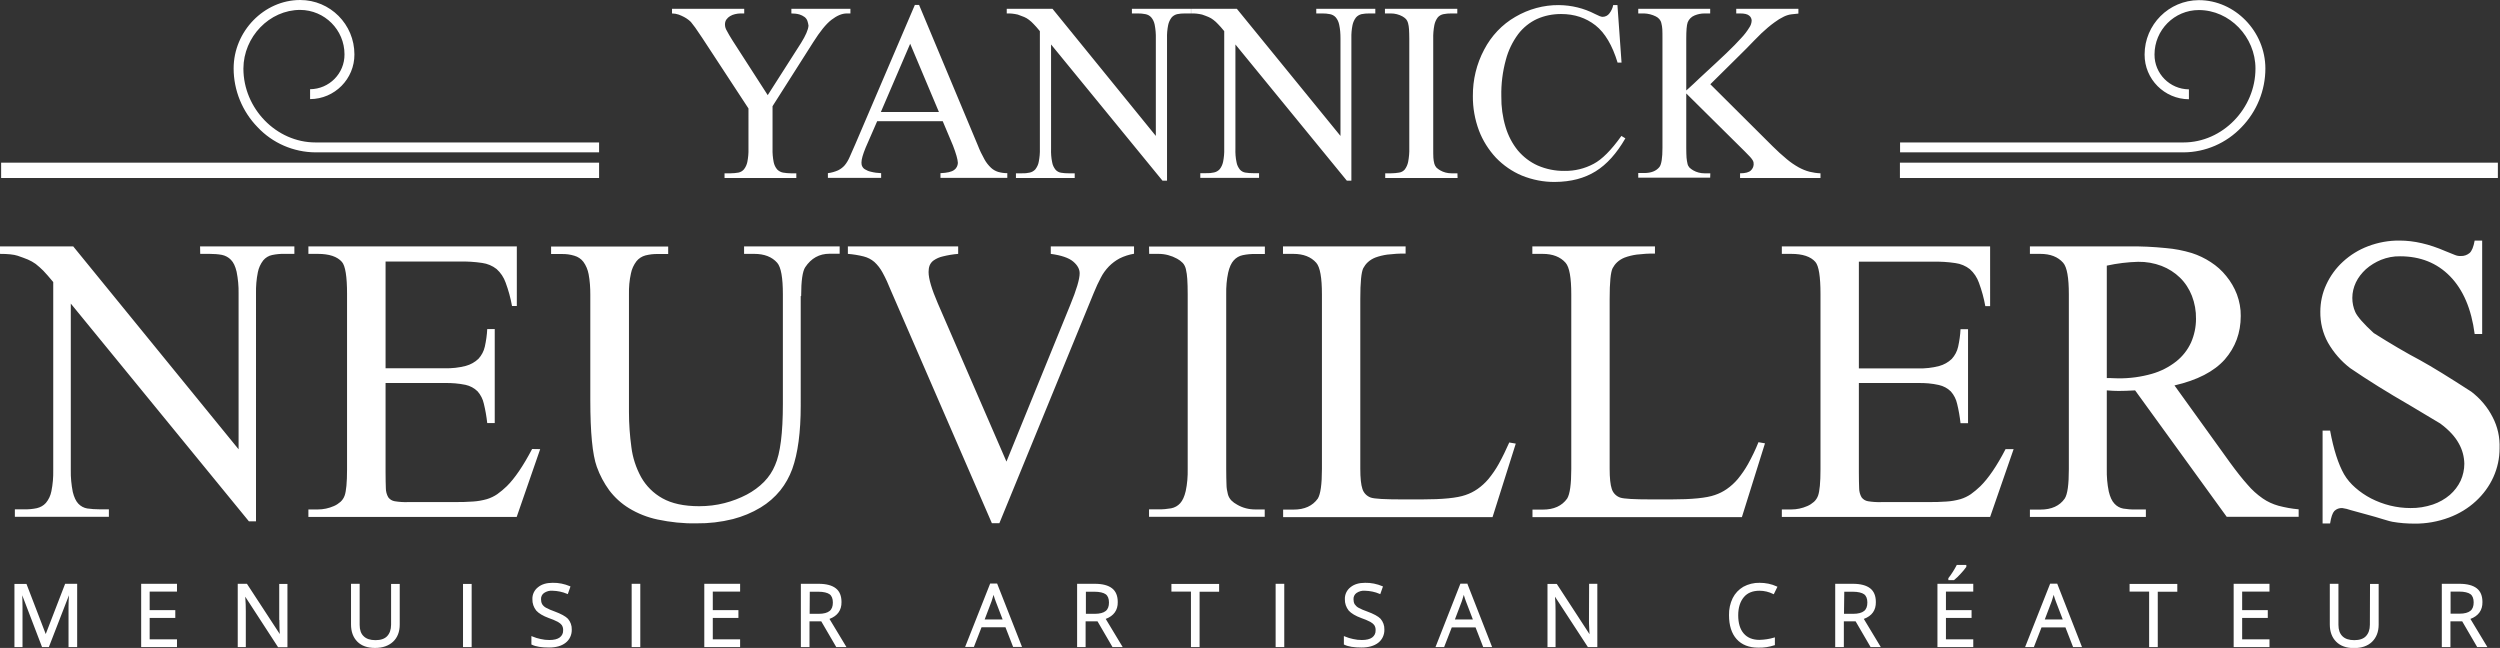 <?xml version="1.0" encoding="utf-8"?>
<!-- Generator: Adobe Illustrator 24.2.1, SVG Export Plug-In . SVG Version: 6.00 Build 0)  -->
<svg version="1.1" id="Calque_1" xmlns="http://www.w3.org/2000/svg" xmlns:xlink="http://www.w3.org/1999/xlink" x="0px" y="0px"
	 viewBox="0 0 1765.6 457.6" style="enable-background:new 0 0 1765.6 457.6;" xml:space="preserve">
<rect x="0" y="0" width="1765.6" height="457.6" fill="#333333" stroke="none"/>
<style type="text/css">
	.st0{fill:#FFFFFF;}
</style>
<path class="st0" d="M479.3,10.3c-1.5-0.5-3.1-0.8-4.7-0.8V6.2h51v3.3h-2.6c-1.3,0-2.6,0.2-3.9,0.5c-1.2,0.3-2.4,0.7-3.5,1.4
	c-1,0.6-1.9,1.4-2.6,2.4c-0.7,1-1,2.2-1,3.5c0,1.6,0.5,3.1,1.3,4.4c1,1.9,2.3,4.2,4.1,7l24.8,38.5l23.5-36.8
	c3.3-5.3,5.1-9.4,5.3-12.3c-0.2-1.2-0.4-2.3-0.8-3.4c-0.4-1.1-1.1-2-2-2.7c-1.1-0.8-2.3-1.4-3.6-1.8c-1.8-0.5-3.7-0.7-5.7-0.7V6.2
	h41.7v3.3H598c-3.3,0-6.9,1.5-10.8,4.5c-3.9,3-8.1,8.3-12.8,15.7l-28.8,45.3v30c-0.1,3.2,0.2,6.4,0.8,9.5c0.4,1.9,1.2,3.7,2.5,5.2
	c1.1,1.1,2.5,1.9,4.1,2.2c1.8,0.3,3.7,0.5,5.6,0.5h3.8v3.3h-50.7v-3.3h4.3c1.9,0,3.7-0.2,5.5-0.5c1.5-0.3,2.9-1.1,3.9-2.3
	c1.2-1.5,2-3.3,2.4-5.2c0.6-3.1,0.9-6.2,0.8-9.3V76.6l-32.7-49.9c-2-3-3.6-5.4-4.9-7.2c-1.3-1.8-2.3-3.1-3-3.9
	c-0.3-0.3-0.9-0.9-1.8-1.6c-1-0.8-2-1.4-3.1-2C482,11.4,480.6,10.8,479.3,10.3z M600.1,110.8c1.1-2.4,2.4-5.5,4-9.1l42-98.2h3
	l41.5,99.2c1.3,3.4,2.9,6.7,4.7,9.9c1.2,2.2,2.8,4.2,4.6,5.9c1.4,1.3,3.1,2.3,5,2.9c2.1,0.6,4.3,0.9,6.5,0.9v3.3h-47.2v-3.3
	c4.7-0.2,7.9-0.9,9.7-2.3c1.6-1.1,2.5-3,2.6-4.9c-0.1-2.5-1.3-6.7-3.5-12.4l-7.2-17.1h-46.3l-8.2,18.8c-1.9,4.7-2.9,8.1-2.9,10.4
	c0,0.9,0.1,1.8,0.5,2.6c0.4,0.9,1.1,1.7,2,2.2c1.3,0.8,2.7,1.4,4.2,1.7c2.3,0.6,4.7,0.9,7.2,1v3.3h-37.6v-3.3c2.5-0.3,4.9-1,7.2-2
	c1.8-0.9,3.4-2.1,4.7-3.6C598,115,599.2,112.9,600.1,110.8z M622.1,79.1h41l-20.3-48.2L622.1,79.1z M723.3,12c1.2,0.5,2.4,1.2,3.4,2
	c1.2,0.9,2.3,1.9,3.3,3c1.2,1.2,2.7,2.9,4.4,5v83c0.1,3.1-0.2,6.3-0.8,9.3c-0.3,1.9-1.2,3.7-2.4,5.3c-1.1,1.2-2.5,2-4,2.3
	c-1.8,0.4-3.7,0.6-5.5,0.5h-4.2v3.3H759v-3.3h-4.2c-1.8,0-3.6-0.1-5.4-0.4c-1.5-0.2-2.9-1-3.9-2.1c-1.2-1.5-2.1-3.3-2.4-5.2
	c-0.7-3.2-0.9-6.4-0.8-9.7V31.4l78.7,96.2h3.2V27c-0.1-3.1,0.2-6.3,0.8-9.3c0.4-1.9,1.2-3.7,2.4-5.3c1-1.2,2.4-2,3.9-2.4
	c1.8-0.4,3.7-0.5,5.5-0.5h4.3V6.2h-41.7v3.3h4.2c1.8,0,3.6,0.1,5.4,0.5c1.5,0.3,2.9,1,4,2.2c1.3,1.5,2.1,3.3,2.5,5.3
	c0.6,3.2,0.9,6.4,0.8,9.6v68.9L743.3,6.2h-32.3v3.3c2.6-0.1,5.2,0.2,7.8,0.8C720.5,10.9,722.1,11.5,723.3,12L723.3,12z M853.5,12
	c1.2,0.5,2.4,1.2,3.4,2c1.2,0.9,2.3,1.9,3.3,3c1.2,1.2,2.7,2.9,4.4,5v83c0.1,3.1-0.2,6.3-0.8,9.3c-0.4,1.9-1.2,3.7-2.4,5.2
	c-1.1,1.2-2.5,2-4,2.3c-1.8,0.4-3.7,0.6-5.5,0.5h-4.2v3.3h41.5v-3.3H885c-1.8,0-3.6-0.1-5.4-0.4c-1.5-0.2-2.9-1-3.9-2.1
	c-1.2-1.5-2.1-3.3-2.4-5.2c-0.7-3.2-0.9-6.4-0.8-9.7V31.4l78.7,96.2h3.2V27c-0.1-3.1,0.2-6.3,0.8-9.3c0.4-1.9,1.2-3.7,2.4-5.3
	c1-1.2,2.4-2,3.9-2.4c1.8-0.4,3.7-0.5,5.5-0.5h4.3V6.2h-41.7v3.3h4.3c1.8,0,3.6,0.1,5.4,0.5c1.5,0.3,2.9,1,4,2.2
	c1.3,1.5,2.1,3.3,2.5,5.3c0.7,3.2,0.9,6.4,0.9,9.6v68.9L873.5,6.2h-32.3v3.3c2.6-0.1,5.2,0.2,7.8,0.8
	C850.8,10.9,852.3,11.5,853.5,12L853.5,12z M1029.3,122.4h-4.2c-2.8,0-5.6-0.7-8-2.1c-0.9-0.5-1.8-1.2-2.6-1.9
	c-0.7-0.8-1.2-1.7-1.5-2.7c-0.4-1.4-0.6-2.9-0.7-4.3c-0.1-1.7-0.1-4-0.1-6.8V27.4c-0.1-3.2,0.2-6.5,0.8-9.7c0.4-2,1.2-3.8,2.4-5.4
	c1-1.2,2.5-2,4-2.3c1.8-0.4,3.7-0.5,5.6-0.5h4.2V6.2h-51.1v3.3h4.2c2.8,0,5.7,0.7,8.2,2.1c0.9,0.5,1.8,1.2,2.5,1.9
	c0.7,0.8,1.1,1.7,1.4,2.7c0.4,1.4,0.6,2.9,0.7,4.4c0.1,1.8,0.2,4.1,0.2,6.8v77.1c0.1,3.3-0.2,6.6-0.8,9.8c-0.4,2-1.2,3.8-2.4,5.4
	c-1,1.2-2.5,2-4,2.2c-1.8,0.3-3.7,0.5-5.6,0.5h-4.2v3.3h51.1L1029.3,122.4z M1126.9,121c7.9-4.9,14.9-12.7,21-23.3l-2.8-1.7
	c-7.2,10.1-13.7,16.6-19.6,19.7c-6.3,3.4-13.4,5.1-20.5,5c-6.5,0.1-13-1.2-19-3.8c-5.4-2.4-10.2-6.1-14-10.6
	c-4-4.9-6.9-10.6-8.7-16.6c-2.1-7-3.1-14.3-3-21.7c-0.2-8.7,0.9-17.4,3.2-25.8c1.7-6.5,4.7-12.7,8.7-18.1c3.5-4.6,8.1-8.3,13.3-10.7
	c5.4-2.4,11.1-3.5,17-3.5c9.5,0,17.5,2.7,24.3,8c6.7,5.3,11.9,14.1,15.6,26.3h2.8l-2.9-40.6h-3c-0.4,2.2-1.4,4.2-2.7,5.9
	c-1.1,1.5-2.9,2.4-4.8,2.4c-1,0-2.8-0.7-5.3-2c-7.9-4.1-16.6-6.2-25.5-6.3c-10.8-0.1-21.4,2.8-30.8,8.3c-9.4,5.4-17,13.5-22,23.1
	c-5.4,10.1-8.1,21.4-8,32.8c-0.1,8.3,1.4,16.6,4.3,24.4c2.7,7.1,6.8,13.6,12,19.2c5.2,5.4,11.4,9.7,18.3,12.6
	c7.4,3,15.4,4.6,23.4,4.5C1109.5,128.4,1119,125.9,1126.9,121z M1207.9,122.4h-4.1c-2.8,0-5.6-0.7-8-2.1c-0.9-0.5-1.8-1.2-2.6-1.9
	c-0.7-0.8-1.2-1.7-1.4-2.7c-0.3-1.4-0.6-2.9-0.7-4.3c-0.1-1.7-0.2-4-0.2-6.8V66l41.3,40.9c1.5,1.5,2.7,2.7,3.6,3.7
	c0.7,0.7,1.3,1.5,1.9,2.4c0.3,0.5,0.6,1.1,0.7,1.6c0.1,0.5,0.1,1.1,0.1,1.6c-0.1,1.6-0.8,3.1-2,4.2c-1.3,1.3-3.9,2-7.6,2v3.3h56.8
	v-3.3c-2.6-0.1-5.2-0.5-7.7-1.1c-2.7-0.7-5.3-1.8-7.7-3.1c-3-1.7-5.8-3.6-8.4-5.8c-3.5-2.9-6.8-5.9-10-9.1l-44-43.8l18.3-18.1
	c5.4-5.3,9.6-9.5,12.5-12.6c2.9-3,4.7-4.8,5.4-5.4c2.9-2.7,5.9-5.3,9.1-7.6c2.1-1.6,4.4-3,6.7-4.1c1.7-0.8,3.5-1.4,5.4-1.6
	c1.6-0.2,3.2-0.4,4.8-0.5V6.2h-43.9v3.3h2.8c3,0,5.1,0.5,6.3,1.5c1.1,0.8,1.8,2.2,1.8,3.6c-0.1,1.8-0.7,3.5-1.7,4.9
	c-1.6,2.6-3.5,5.1-5.7,7.4c-2.6,2.9-6.1,6.5-10.5,10.7c-4.4,4.2-9.8,9.2-16.2,15.1c-0.5,0.4-1.4,1.3-2.7,2.5s-2.6,2.4-3.9,3.7
	l-3.7,3.4l-1.8,1.6V27.4c0-5.8,0.3-9.6,1-11.6c0.9-2.3,2.7-4,4.9-4.9c2.2-0.9,4.5-1.4,6.9-1.4h4.1V6.2H1157v3.3h4.2
	c2.8,0.1,5.6,0.8,8.2,2.1c1,0.5,1.8,1.1,2.5,1.9c0.7,0.8,1.2,1.8,1.4,2.8c0.4,1.4,0.6,2.9,0.7,4.4c0.1,1.8,0.1,4,0.1,6.6v77.1
	c0,7.1-0.7,11.6-2.1,13.5c-2.3,2.9-5.9,4.3-10.8,4.3h-4.2v3.3h50.8L1207.9,122.4z M141.4,179.3h6.7c2.9,0,5.8,0.2,8.6,0.7
	c2.4,0.5,4.7,1.7,6.4,3.5c1.8,1.8,3.1,4.6,4,8.4c1,5,1.5,10.2,1.4,15.3v110.1L51.7,174H0v5.3c5.5,0,9.6,0.4,12.4,1.3
	c2.9,1,5.4,1.9,7.3,2.7c1.9,0.8,3.8,1.9,5.5,3.1c1.9,1.5,3.7,3.1,5.4,4.8c1.9,2,4.2,4.6,7,8V332c0.1,5-0.3,10-1.3,14.9
	c-0.6,3.1-1.9,5.9-3.9,8.3c-1.7,1.9-3.9,3.1-6.4,3.7c-2.9,0.6-5.9,0.9-8.8,0.8h-6.7v5.3h66.4v-5.3h-6.7c-2.9,0-5.8-0.2-8.6-0.6
	c-2.4-0.4-4.6-1.6-6.3-3.4c-1.7-1.8-3-4.6-3.9-8.3c-1-5.1-1.5-10.3-1.4-15.4V214.4l125.8,153.8h5V207.2c-0.1-5,0.3-10,1.3-14.9
	c0.6-3.1,1.9-5.9,3.8-8.4c1.6-1.9,3.8-3.3,6.3-3.8c2.9-0.6,5.9-0.9,8.8-0.8h6.9v-5.3h-66.6L141.4,179.3z M375.8,317.1
	c-6.3,12-12.3,20.8-17.9,26.3c-2.1,2-4.3,3.9-6.7,5.6c-2.2,1.5-4.7,2.7-7.3,3.5c-3.2,0.9-6.5,1.5-9.8,1.7c-3.8,0.3-8.4,0.4-13.9,0.4
	H288c-3.1,0.1-6.2-0.1-9.2-0.6c-1.9-0.3-3.5-1.3-4.6-2.8c-1.1-1.9-1.7-4.2-1.7-6.4c-0.1-2.8-0.2-6.6-0.2-11.3v-63h41.8
	c4.9-0.1,9.9,0.3,14.7,1.3c3.2,0.7,6.2,2.3,8.5,4.6c2.2,2.5,3.7,5.5,4.4,8.7c1.1,4.5,1.9,9.1,2.4,13.7h5.3v-66.4h-5.3
	c-0.2,4.2-0.8,8.3-1.7,12.4c-0.7,3.2-2.3,6.2-4.5,8.6c-2.5,2.4-5.6,4.1-8.9,5c-4.9,1.3-9.9,1.8-14.9,1.7h-41.8v-75.4h52.3
	c5.3-0.1,10.6,0.2,15.9,1c3.7,0.5,7.3,2,10.2,4.3c2.9,2.6,5.1,5.9,6.4,9.6c2,5.4,3.5,10.9,4.5,16.5h3.4V174H217.8v5.3h6.7
	c8,0,13.7,1.9,17,5.7c2.4,2.8,3.6,10.3,3.6,22.5v124c0,9.3-0.6,15.4-1.7,18.5c-0.6,1.7-1.6,3.2-2.9,4.4c-1.4,1.2-3,2.3-4.7,3
	c-1.8,0.8-3.7,1.4-5.6,1.8c-1.9,0.4-3.8,0.6-5.7,0.6h-6.7v5.3h147.1l16.6-47.9L375.8,317.1z M565.8,209.1c0-10.8,1-17.6,2.9-20.4
	c4.2-6.3,9.9-9.5,17.2-9.5h7.1V174h-67.5v5.3h7.2c7.1,0,12.5,2.1,16.2,6.3c2.7,3.1,4,10.5,4,22.3v77.3c0,20.6-1.8,35-5.5,43.3
	c-1.8,4.4-4.4,8.3-7.7,11.7c-3.6,3.7-7.8,6.7-12.3,9.1c-5,2.6-10.2,4.6-15.7,6c-5.8,1.5-11.8,2.2-17.9,2.2c-10.8,0-19.4-1.9-26-5.6
	c-6.3-3.5-11.5-8.7-15-14.9c-3.6-6.6-6-13.8-6.9-21.3c-1.1-8.1-1.7-16.4-1.7-24.6v-83.2c-0.1-5,0.3-9.9,1.4-14.8
	c0.6-3.1,2-6.1,3.9-8.6c1.6-2,3.8-3.4,6.3-4.1c2.9-0.7,5.8-1.1,8.8-1h7.3v-5.3h-82.7v5.3h7.3c3.1-0.1,6.2,0.3,9.1,1.2
	c2.5,0.7,4.8,2.2,6.4,4.3c1.9,2.6,3.1,5.6,3.7,8.7c0.9,4.7,1.2,9.6,1.2,14.4v74.6c0,22.8,1.5,38.5,4.6,47.1
	c2.1,5.9,5.1,11.5,8.8,16.6c3.8,5,8.5,9.3,13.9,12.6c6.2,3.8,13.1,6.5,20.2,8c9,1.9,18.3,2.9,27.5,2.7c8.7,0.1,17.3-0.9,25.7-3
	c6.9-1.8,13.5-4.5,19.6-8.2c5.3-3.2,10-7.3,13.9-12.1c3.6-4.5,6.4-9.6,8.4-15c4-11.1,6-26.1,6-44.8V209.1z M742.1,179.3
	c7.4,1,12.7,2.8,15.8,5.4s4.6,5.4,4.6,8.3c0,4.1-2.2,11.6-6.7,22.5l-45,110.5l-48.5-111.8c-4.3-10-6.5-17.3-6.5-22.1
	c0-1.5,0.2-3.1,0.7-4.5c0.6-1.5,1.6-2.8,2.9-3.7c1.9-1.3,4.1-2.3,6.4-2.8c3.6-0.9,7.2-1.5,10.9-1.8V174h-77.9v5.3
	c3.8,0.3,7.5,0.9,11.1,1.8c2.8,0.7,5.4,2,7.6,3.9c2.3,2.1,4.3,4.7,5.8,7.5c2.2,4,4.1,8.2,5.8,12.5l71.4,164.5h5.3L772.4,207
	c1.7-4.1,3.3-7.7,5-10.8c1.5-3,3.5-5.7,5.8-8.1c2.2-2.2,4.7-4.1,7.5-5.6c3.2-1.6,6.7-2.7,10.2-3.3V174h-58.8L742.1,179.3z
	 M811.6,179.3h6.7c4.5,0,9,1.2,13,3.4c1.5,0.8,2.8,1.8,4,3c1.1,1.2,1.8,2.7,2.2,4.3c0.5,2.3,0.9,4.6,1,7c0.2,2.9,0.3,6.5,0.3,10.8
	v123.4c0.1,5.3-0.3,10.5-1.4,15.6c-0.9,3.9-2.2,6.7-3.9,8.6c-1.7,1.9-3.9,3.1-6.4,3.6c-2.9,0.5-5.9,0.8-8.9,0.7h-6.7v5.3h81.7v-5.2
	h-6.7c-4.5,0-8.9-1.1-12.8-3.4c-1.5-0.8-2.9-1.8-4.1-3c-1.1-1.2-2-2.7-2.4-4.3c-0.6-2.3-1-4.6-1-6.9c-0.1-2.8-0.2-6.4-0.2-10.9
	V207.9c-0.1-5.2,0.3-10.4,1.4-15.4c0.9-3.9,2.2-6.7,3.9-8.6c1.7-1.9,3.9-3.2,6.4-3.7c2.9-0.6,5.9-0.9,8.9-0.8h6.7v-5.3h-81.8
	L811.6,179.3z M1058.5,327.6c-2.1,3.8-4.6,7.4-7.3,10.7c-2.3,2.7-4.9,5.1-7.8,7.1c-2.6,1.8-5.4,3.2-8.4,4.2
	c-5.9,2.1-16.2,3.1-30.9,3.1h-13.9c-12.2,0-19.5-0.4-22.1-1.3c-2.8-1-5-3.2-5.9-6.1c-1-2.9-1.5-7.7-1.5-14.3v-120
	c0-11.6,0.7-18.8,2.1-21.6c0.8-1.5,1.9-3,3.2-4.2c1.5-1.4,3.3-2.5,5.3-3.3c2.7-1,5.6-1.7,8.5-2.1c4.3-0.5,8.6-0.8,12.9-0.7V174
	h-86.6v5.3h7.3c7.1,0,12.5,2.1,16.2,6.3c2.7,3.1,4,10.5,4,22.3v123.4c0,10.8-1,17.7-2.9,20.8c-3.7,5.2-9.4,7.8-17.2,7.8h-7.3v5.3
	h147.9l16.4-51.9l-4.6-0.8C1063.7,317.5,1061.2,322.7,1058.5,327.6L1058.5,327.6z M1246.5,313.1l-4.6-0.8
	c-2.1,5.3-4.6,10.4-7.3,15.3c-2.1,3.8-4.6,7.4-7.3,10.7c-2.3,2.7-4.9,5.1-7.8,7.1c-2.6,1.8-5.4,3.2-8.4,4.2
	c-5.9,2.1-16.2,3.1-30.9,3.1h-13.9c-12.2,0-19.5-0.4-22.1-1.3c-2.8-1-5-3.2-5.9-6.1c-1-2.9-1.5-7.7-1.5-14.3v-120
	c0-11.6,0.7-18.8,2.1-21.6c0.8-1.5,1.9-3,3.2-4.2c1.5-1.4,3.3-2.5,5.3-3.3c2.7-1,5.6-1.7,8.5-2.1c4.3-0.5,8.6-0.8,12.9-0.7V174
	h-86.6v5.3h7.3c7.1,0,12.5,2.1,16.2,6.3c2.7,3.1,4,10.5,4,22.3v123.4c0,10.8-1,17.7-2.9,20.8c-3.7,5.2-9.4,7.8-17.2,7.8h-7.3v5.3
	h147.9L1246.5,313.1z M1398.6,343.4c-2.1,2-4.3,3.9-6.7,5.6c-2.2,1.5-4.7,2.7-7.3,3.5c-3.2,0.9-6.5,1.5-9.8,1.7
	c-3.8,0.3-8.4,0.4-13.9,0.4h-32.3c-3.1,0.1-6.2-0.1-9.3-0.6c-1.9-0.3-3.5-1.3-4.6-2.8c-1.1-1.9-1.7-4.2-1.7-6.4
	c-0.1-2.8-0.2-6.6-0.2-11.3v-63h41.8c4.9-0.1,9.9,0.3,14.7,1.4c3.2,0.7,6.2,2.3,8.5,4.6c2.2,2.5,3.7,5.5,4.4,8.7
	c1.1,4.5,1.9,9.1,2.4,13.7h5.3v-66.4h-5.3c-0.2,4.2-0.8,8.3-1.7,12.4c-0.7,3.2-2.3,6.2-4.5,8.6c-2.5,2.4-5.6,4.1-8.9,5
	c-4.9,1.3-9.9,1.8-14.9,1.7h-41.8v-75.4h52.3c5.3-0.1,10.6,0.2,15.9,1c3.7,0.5,7.3,2,10.2,4.3c2.9,2.6,5.1,5.9,6.4,9.6
	c2,5.4,3.5,10.9,4.5,16.5h3.4V174h-147.1v5.3h6.7c8,0,13.7,1.9,17,5.7c2.4,2.8,3.6,10.3,3.6,22.5v124c0,9.3-0.6,15.4-1.7,18.5
	c-0.6,1.7-1.6,3.2-2.9,4.4c-1.4,1.2-3,2.3-4.7,3c-1.8,0.8-3.7,1.4-5.6,1.8c-1.9,0.4-3.8,0.6-5.7,0.6h-6.7v5.3h147.1l16.6-47.9h-5.7
	C1410.2,329.2,1404.2,337.9,1398.6,343.4L1398.6,343.4z M1609.2,357.2c4.6,1.2,9.4,2.1,14.2,2.5v5.3h-50.8l-64.7-89.3
	c-2.4,0.1-4.5,0.2-6.4,0.3s-3.6,0.1-5.2,0.1c-1.3,0-2.6,0-4-0.1s-2.9-0.2-4.4-0.3v55.5c-0.1,5.3,0.3,10.6,1.4,15.9
	c0.9,3.8,2.2,6.7,4,8.6c1.6,1.8,3.9,3.1,6.3,3.5c2.7,0.4,5.5,0.7,8.3,0.6h7.6v5.3h-81.9v-5.2h7.4c7.8,0,13.6-2.6,17.2-7.8
	c2-3.1,2.9-10,2.9-20.8V207.9c0-11.8-1.3-19.2-4-22.3c-3.7-4.2-9-6.3-16.2-6.3h-7.3v-5.3h69.5c8.8-0.1,17.7,0.3,26.5,1.2
	c6.2,0.5,12.3,1.7,18.3,3.5c4.7,1.5,9.3,3.7,13.4,6.4c4.2,2.7,7.9,6,11,9.9c3.2,3.9,5.7,8.2,7.5,12.9c1.8,4.9,2.8,10.1,2.7,15.3
	c0,11.9-3.8,22.1-11.3,30.7c-7.6,8.5-19.4,14.6-35.5,18.3l39.3,54.6c4.6,6.3,8.7,11.5,12.3,15.5c3.1,3.7,6.7,6.9,10.7,9.7
	C1601.3,354.3,1605.2,356.1,1609.2,357.2L1609.2,357.2z M1519.8,264c6.3-1.8,12.1-4.8,17.2-8.8c4.5-3.6,8-8.1,10.4-13.3
	c2.3-5.3,3.5-10.9,3.5-16.7c0.1-5.6-0.9-11.1-2.9-16.3c-1.9-4.8-4.7-9.2-8.4-12.8c-3.7-3.6-8.1-6.4-13-8.3c-5.3-2-10.9-3-16.6-2.9
	c-7.4,0.2-14.8,1.1-22.1,2.7v79.4c1.8,0,3.4,0,4.7,0.1s2.4,0.1,3.3,0.1C1504,267.3,1512.1,266.2,1519.8,264z M1760.4,294.6
	c-3.6-7.1-8.8-13.2-15.1-18c-15.3-9.9-27.4-17.4-36.3-22.3c-9.5-5-20.4-11.4-32.6-19.1c-7.3-6.7-11.6-11.7-13-14.8
	c-1.4-3.1-2.1-6.6-2.1-10c0-3.8,0.9-7.5,2.5-10.9c1.7-3.6,4.2-6.7,7.1-9.4c3.2-2.8,6.8-5,10.7-6.6c4.3-1.7,8.8-2.6,13.4-2.5
	c14.3,0,26.1,4.7,35.3,14.1s15.1,23,17.4,40.8h5.3v-66h-5.3c-0.8,4.5-2,7.4-3.6,8.8c-1.7,1.4-3.9,2.2-6.1,2.1
	c-1.5,0.1-3-0.2-4.4-0.8c-1.8-0.7-4.1-1.6-6.7-2.7c-11.3-4.9-22-7.4-32.2-7.4c-7.6-0.1-15.2,1.3-22.3,4c-6.6,2.5-12.6,6.2-17.8,11
	c-4.9,4.5-8.9,10-11.7,16.1c-2.8,6-4.2,12.6-4.2,19.2c-0.1,7.6,1.7,15.1,5.4,21.8c4,7,9.3,13.1,15.7,18
	c12.3,8.4,26.4,17.2,42.2,26.3c8.3,4.9,15.4,9.2,21.4,12.8c6.2,4.6,10.5,9.3,13.1,14.1c2.5,4.4,3.8,9.3,3.9,14.3
	c0,4.1-0.9,8.2-2.6,12c-1.8,3.8-4.4,7.2-7.6,10c-3.5,3-7.6,5.3-12,6.8c-5.1,1.7-10.5,2.6-15.9,2.5c-9.7,0-19.2-2.4-27.8-6.8
	c-4-2.1-7.7-4.6-11.1-7.6c-3.1-2.7-5.8-5.8-7.9-9.4c-4.1-7.2-7.4-17.4-9.9-30.9h-5.3v65.6h5.3c0.7-4.5,1.7-7.4,3-8.8
	c1.5-1.5,3.5-2.2,5.6-2.1c2.1,0.3,4.1,0.8,6.1,1.5l11.3,3.1c4.1,1.1,7.9,2.2,11.4,3.3c3.6,1.1,5.8,1.7,6.6,1.8
	c5.1,0.9,10.3,1.3,15.6,1.3c8.3,0.1,16.6-1.4,24.4-4.3c7-2.6,13.5-6.5,19-11.6c5.2-4.8,9.4-10.5,12.3-16.9
	c2.9-6.4,4.4-13.3,4.4-20.4C1765.6,308.8,1763.9,301.3,1760.4,294.6z M32.3,447.8l-13.6-35.4h-8.5V457h5.7v-28.3
	c0-3.1-0.1-5.9-0.2-8.3l14,36.6h4.8l14.2-36.6c-0.2,2.8-0.3,5.5-0.3,8V457h6.1v-44.7H46L32.3,447.8z M99.7,457H125v-5.5h-19.3v-15.1
	h18.1v-5.5h-18.1v-13.1H125v-5.5H99.7V457z M197.3,437.8c0,1.3,0,3.3,0.1,6.3c0.1,1.6,0.1,2.8,0.2,3.7l-23.2-35.5h-6.5V457h5.7
	v-25.3c0-3.2-0.1-6.6-0.4-10.3l23.2,35.7h6.6v-44.7h-5.8V437.8z M276.2,441.2c0,3.5-1,6.2-2.8,8.1c-1.8,1.9-4.6,2.8-8.2,2.8
	c-3.7,0-6.5-0.9-8.4-2.8c-1.9-1.8-2.8-4.5-2.8-8v-29h-6.1V441c0,5.1,1.5,9.2,4.5,12.2s7.2,4.4,12.5,4.4s9.6-1.5,12.7-4.4
	c3.1-2.9,4.7-7,4.7-12.1v-28.7h-6.1V441.2z M327,457h6.1v-44.6H327V457z M391.6,431.8c-2.1-0.7-4.1-1.6-6-2.6
	c-1.1-0.6-2-1.4-2.7-2.5c-0.6-1.1-0.8-2.3-0.8-3.5c-0.1-1.7,0.7-3.4,2.1-4.4c1.8-1.2,3.9-1.8,6-1.6c3.6,0.1,7.1,0.8,10.3,2.2
	l0.5,0.2l1.9-5.4l-0.4-0.2c-3.8-1.6-8-2.5-12.2-2.4c-4.3,0-7.7,1-10.3,3.1c-2.6,2-4.1,5.1-4,8.4c-0.1,3,0.9,5.8,2.7,8.1
	c1.8,2,4.8,3.8,8.9,5.3c2.2,0.7,4.4,1.7,6.4,2.7c1.1,0.6,2.1,1.4,2.9,2.5c0.6,1.1,0.9,2.2,0.8,3.5c0.1,2-0.8,3.8-2.4,5
	c-1.6,1.2-4.1,1.8-7.3,1.8c-2.1,0-4.1-0.2-6.2-0.7c-2-0.4-3.9-1-5.8-1.8l-0.7-0.3v6l0.3,0.1c2.8,1.4,6.9,2,12.2,2
	c4.9,0,8.8-1.1,11.6-3.3c2.9-2.2,4.5-5.7,4.4-9.4c0.1-2.8-0.9-5.5-2.7-7.6C399.5,435.3,396.2,433.5,391.6,431.8L391.6,431.8z
	 M446.1,457h6.1v-44.7h-6.1V457z M497.4,457h25.3v-5.5h-19.3v-15.1h18.1v-5.5h-18.1v-13.1h19.3v-5.5h-25.3L497.4,457z M585.8,437.1
	l12,19.9h-7.2l-10.6-18.2h-8.3V457h-6.1v-44.7h12.5c5.5,0,9.5,1.1,12.2,3.2s4,5.4,4,9.7C594.4,430.9,591.5,435,585.8,437.1z
	 M571.8,433.5h6.5c3.4,0,6-0.7,7.6-2s2.3-3.3,2.3-6s-0.8-4.7-2.3-5.8s-4.3-1.8-7.9-1.8h-6.1L571.8,433.5z M704.2,412.1l17.6,44.8
	h-6.3l-5.4-13.9h-16.9l-5.4,13.9h-6.2l17.7-44.8H704.2z M703.2,424.7c-0.5-1.3-1-2.8-1.5-4.6c-0.4,1.4-0.9,3-1.4,4.5l-4.9,12.9h12.7
	L703.2,424.7z M780.9,437.1l12,19.9h-7.2l-10.6-18.2h-8.4V457h-6v-44.7h12.5c5.5,0,9.5,1.1,12.2,3.2s4,5.4,4,9.7
	C789.5,430.9,786.6,435,780.9,437.1L780.9,437.1z M766.8,433.5h6.5c3.4,0,6-0.7,7.6-2s2.3-3.3,2.3-6s-0.8-4.7-2.3-5.8
	s-4.3-1.8-7.9-1.8h-6.1V433.5z M827.3,417.8h13.8V457h6.1v-39.1h13.8v-5.5h-33.7L827.3,417.8z M900.9,457h6.1v-44.7h-6.1V457z
	 M965.4,431.8c-2.1-0.7-4.1-1.6-6-2.6c-1.1-0.6-2-1.5-2.7-2.5c-0.6-1.1-0.8-2.3-0.8-3.5c-0.1-1.7,0.7-3.4,2.1-4.4
	c1.8-1.2,3.9-1.8,6-1.6c3.6,0.1,7.1,0.8,10.3,2.2l0.5,0.2l1.9-5.4l-0.4-0.2c-3.8-1.6-8-2.5-12.2-2.4c-4.3,0-7.7,1-10.3,3.1
	c-2.6,2-4.1,5.1-4,8.4c-0.1,3,0.9,5.8,2.7,8.1c1.8,2,4.8,3.8,8.9,5.3c2.2,0.7,4.4,1.7,6.4,2.7c1.1,0.6,2.1,1.4,2.9,2.5
	c0.6,1.1,0.9,2.2,0.8,3.5c0.1,2-0.8,3.8-2.4,5c-1.6,1.2-4.1,1.8-7.3,1.8c-2.1,0-4.1-0.2-6.2-0.7c-2-0.4-3.9-1-5.8-1.8l-0.7-0.3v6
	l0.3,0.1c2.8,1.4,6.9,2,12.2,2c4.9,0,8.8-1.1,11.7-3.3c2.9-2.2,4.5-5.7,4.4-9.4c0.1-2.8-0.9-5.5-2.7-7.6
	C973.4,435.3,970.1,433.5,965.4,431.8L965.4,431.8z M1036.4,412.5l17.4,44.5h-6.3l-5.4-13.9h-16.8l-5.4,13.9h-6.1l17.6-44.8h5
	L1036.4,412.5z M1035.3,424.7c-0.5-1.3-1-2.8-1.5-4.6c-0.4,1.4-0.9,3-1.4,4.5l-4.9,12.9h12.7L1035.3,424.7z M1122.2,437.9
	c0,1.3,0,3.4,0.2,6.3c0.1,1.6,0.1,2.8,0.2,3.7l-23-35.3l-0.2-0.2h-6.5V457h5.7v-25.3c0-3.2-0.1-6.6-0.4-10.3l23.1,35.4l0.2,0.2h6.6
	v-44.7h-5.8L1122.2,437.9z M1242.6,417.2c3.4,0,6.7,0.8,9.7,2.3l0.4,0.2l2.6-5.3l-0.4-0.2c-3.8-1.8-8-2.6-12.2-2.6
	c-4-0.1-8,0.9-11.5,2.8c-3.2,1.9-5.8,4.6-7.5,8c-1.8,3.7-2.7,7.9-2.6,12c0,7.3,1.8,13,5.4,17s8.7,6,15.3,6c3.9,0.1,7.7-0.5,11.4-1.7
	l0.3-0.1v-5.5l-0.6,0.2c-3.3,1-6.8,1.5-10.3,1.6c-4.8,0-8.5-1.5-11.1-4.5s-3.9-7.3-3.9-12.9c0-5.4,1.4-9.7,4-12.8
	S1238,417.2,1242.6,417.2L1242.6,417.2z M1316.3,437.1l12,19.9h-7.2l-10.6-18.2h-8.3V457h-6.1v-44.7h12.5c5.4,0,9.5,1.1,12.2,3.2
	s4,5.4,4,9.7C1324.9,430.9,1322.1,435,1316.3,437.1L1316.3,437.1z M1302.3,433.5h6.6c3.4,0,6-0.7,7.6-2s2.3-3.3,2.3-6
	s-0.8-4.7-2.3-5.8s-4.3-1.8-7.9-1.8h-6.1L1302.3,433.5z M1368.3,457h25.3v-5.5h-19.3v-15.1h18.1v-5.5h-18.1v-13.1h19.3v-5.5h-25.3
	V457z M1384.6,405.3c1.4-1.5,2.8-3.1,4-4.8l0.1-0.1V399h-6.8l-0.1,0.3c-0.8,1.5-1.7,3.1-2.6,4.5c-1.1,1.7-2.1,3.2-3.1,4.4l-0.1,0.1
	v1.4h4l0.1-0.1C1381.7,408.3,1383.2,406.9,1384.6,405.3L1384.6,405.3z M1453,412.5l17.4,44.5h-6.3l-5.4-13.9h-16.9l-5.4,13.9h-6.2
	l17.7-44.8h5L1453,412.5z M1451.9,424.7c-0.5-1.3-1-2.8-1.5-4.6c-0.4,1.4-0.9,3-1.4,4.5l-4.9,12.9h12.7L1451.9,424.7z M1504,417.8
	h13.8V457h6.1v-39.1h13.8v-5.5H1504L1504,417.8z M1577.5,457h25.3v-5.5h-19.3v-15.1h18.1v-5.5h-18.1v-13.1h19.3v-5.5h-25.3
	L1577.5,457z M1673.7,441.2c0,3.5-1,6.2-2.8,8.1s-4.6,2.8-8.2,2.8c-3.7,0-6.5-0.9-8.4-2.8s-2.8-4.5-2.8-8v-29h-6.1V441
	c0,5.1,1.5,9.2,4.5,12.2s7.2,4.5,12.6,4.5s9.7-1.5,12.7-4.4s4.7-7,4.7-12.1v-28.8h-6.1L1673.7,441.2z M1744.7,437.1l12,19.9h-7.2
	l-10.6-18.2h-8.3V457h-6.1v-44.7h12.5c5.4,0,9.5,1.1,12.2,3.2s4,5.4,4,9.7C1753.3,430.9,1750.4,435,1744.7,437.1L1744.7,437.1z
	 M1730.6,433.4h6.5c3.4,0,6-0.7,7.6-2s2.3-3.3,2.3-6s-0.8-4.7-2.3-5.8s-4.3-1.8-7.9-1.8h-6.1V433.4z M423.1,114.9H0.8v10.8h422.3
	V114.9z M222.8,107.6h200.3v-7H222.8c-27.6,0-50.9-23.9-50.9-52.2C172,26,190.3,7,212,7c17.3,0.1,31.3,14.1,31.3,31.4
	c0.1,13.5-10.8,24.5-24.3,24.6v7c17.4-0.1,31.4-14.3,31.3-31.6c0-21.2-17.1-38.4-38.3-38.4c-25.5,0-47,22.1-47,48.3
	c0,15.5,6.1,30.4,16.9,41.5C192.5,101.1,207.3,107.5,222.8,107.6z M1764.1,114.9h-422.3v10.8h422.3V114.9z M1583,89.9
	c10.8-11.1,16.9-26,16.9-41.5c0-26.2-21.5-48.3-47-48.3c-21.2,0.1-38.3,17.3-38.3,38.4c-0.1,17.4,14,31.5,31.3,31.6v-7
	c-13.5-0.1-24.4-11.1-24.3-24.6c0-17.3,14-31.4,31.3-31.4c21.7,0,40,18.9,40,41.3c0,28.3-23.3,52.2-50.8,52.2h-200.2v7h200.3
	C1557.6,107.5,1572.3,101.1,1583,89.9L1583,89.9z"/>
</svg>
